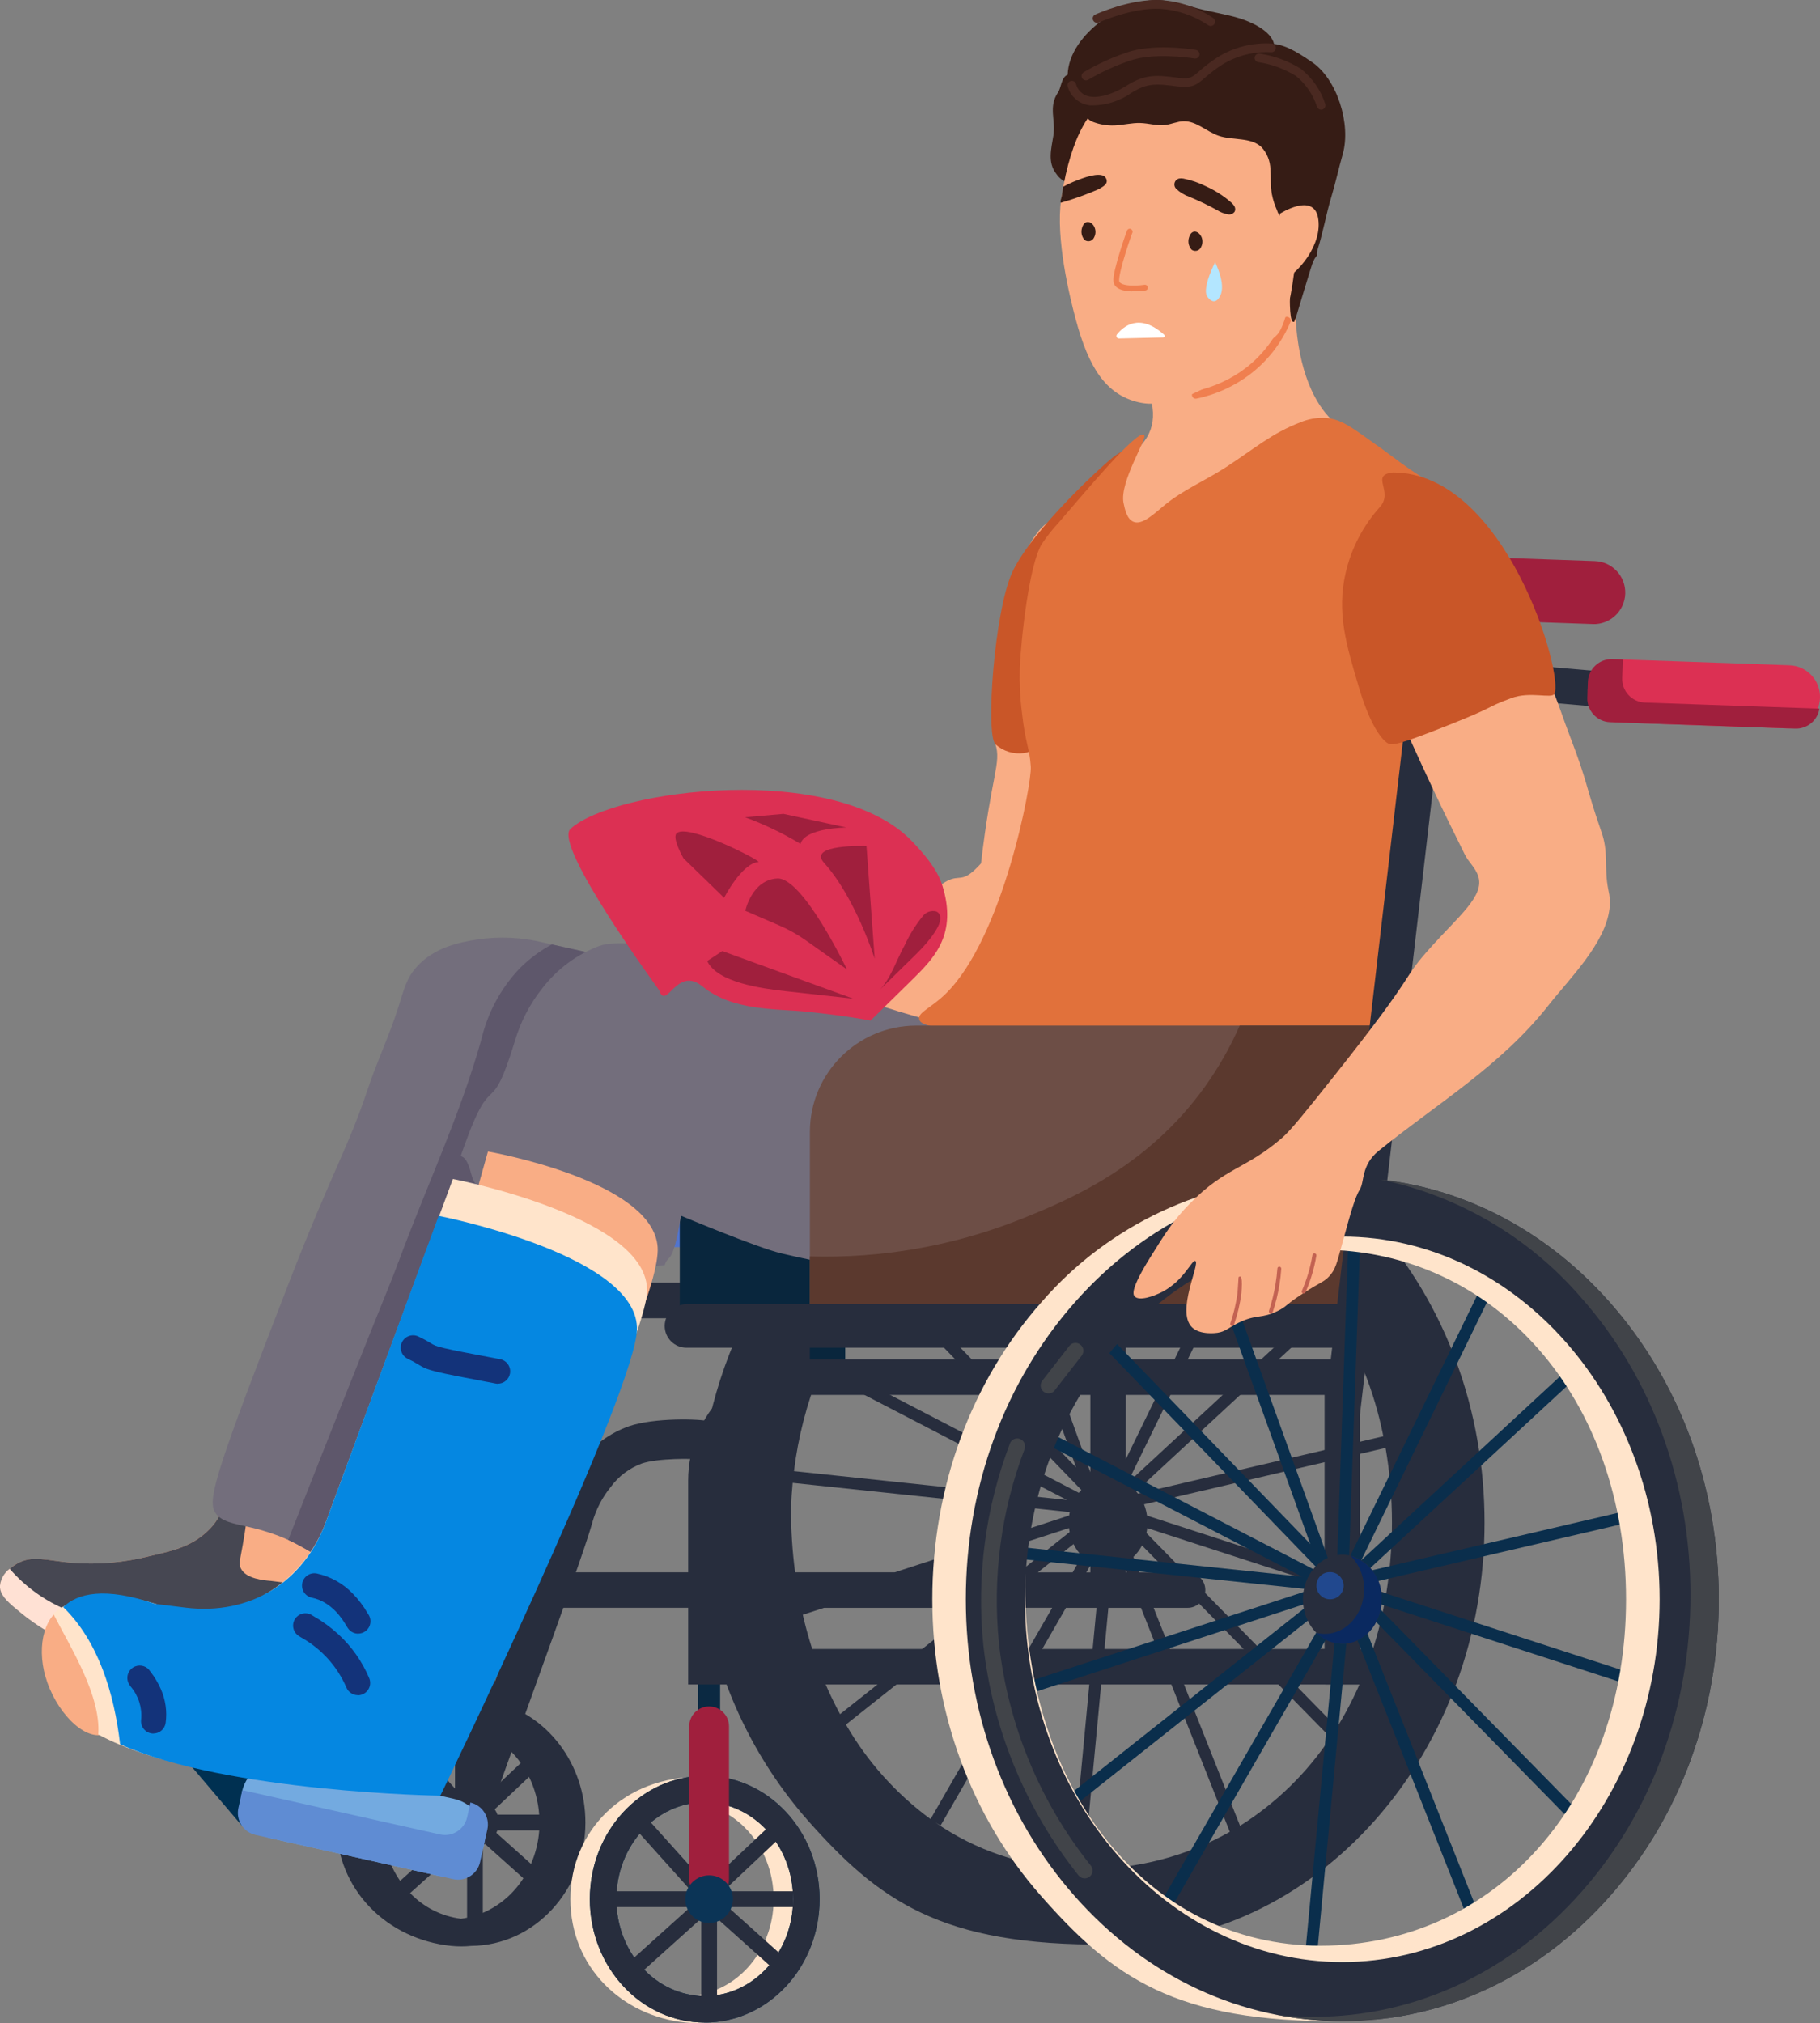 <?xml version="1.0" encoding="UTF-8"?><svg xmlns="http://www.w3.org/2000/svg" xmlns:xlink="http://www.w3.org/1999/xlink" viewBox="0 0 316.52 351.73"><rect x="0" y="0" width="316.52" height="351.73" fill="#808080" stroke="none"/><defs><style>.cls-1{fill:#464752;}.cls-1,.cls-2,.cls-3,.cls-4,.cls-5,.cls-6,.cls-7,.cls-8,.cls-9,.cls-10,.cls-11,.cls-12,.cls-13,.cls-14,.cls-15,.cls-16,.cls-17,.cls-18,.cls-19,.cls-20,.cls-21,.cls-22,.cls-23,.cls-24,.cls-25,.cls-26,.cls-27,.cls-28,.cls-29,.cls-30,.cls-31,.cls-32,.cls-33,.cls-34{stroke-width:0px;}.cls-2{fill:#5e576b;}.cls-3{fill:#4a2921;}.cls-4{fill:#f07f4f;}.cls-5{fill:#b3e6ff;}.cls-6{fill:#73aae0;}.cls-7{fill:#a01f3d;}.cls-8,.cls-35{fill:none;}.cls-9{fill:#09263d;}.cls-36{clip-path:url(#clippath-1);}.cls-10{fill:#0a2e4c;}.cls-11{fill:#5b392e;}.cls-12{fill:#fff;}.cls-13{fill:#21488e;}.cls-14{fill:#272d3d;}.cls-15{fill:#dc3053;}.cls-16{fill:#e1713b;}.cls-17{fill:#13337a;}.cls-18{fill:#414449;}.cls-19{fill:#f9ad85;}.cls-20{fill:#003051;}.cls-21{fill:#0b2942;}.cls-22{fill:#ffe4cb;}.cls-37{clip-path:url(#clippath);}.cls-23{fill:#361c15;}.cls-35{stroke:#f07f4f;stroke-linecap:round;stroke-miterlimit:10;}.cls-24{fill:#0587e1;}.cls-25{fill:#5f8cd3;}.cls-26{fill:#c36252;}.cls-27{fill:#f5d0ae;}.cls-28{fill:#0a2960;}.cls-29{fill:#c95628;}.cls-30{fill:#5174ce;}.cls-31{fill:#736e7c;}.cls-32{fill:#ffe1d4;}.cls-33{fill:#0b3456;}.cls-34{fill:#6d4e46;}</style><clipPath id="clippath"><path class="cls-8" d="m806.1,88.22c-51.09,19.47-104.14,18.15-150.38-22.51-28.97-25.49-54.56-49.96-89.77-48.6-115.24,4.44-220.72,96.04-228.38,197.04-7.11,93.67,23.24,169.66,52.83,176.13,80.24,17.56,285.54,15.3,374.92,14.11,43.36-.58,86.61,1.79,129.85,4.15,40.25,2.2,80.5,4.4,120.83,4.23,48.68-.21,101.37-4.78,141.65-35,33-24.76,54.3-62.88,65.01-102.18,11.94-43.83,3.73-77.5-22.13-114.81-42.33-61.07-110.44-146.25-191.43-148.81-1.57-.05-3.14-.07-4.71-.07-71.9,0-133.64,51.69-198.28,76.32"/></clipPath><clipPath id="clippath-1"><rect class="cls-8" width="316.52" height="351.73"/></clipPath></defs><g id="Layer_1"><g class="cls-37"><g id="Group_4077"><path id="Path_11146" class="cls-27" d="m1230,269.92v115.38c-17.86-1.73-35.8-2.51-53.75-2.34-45.96.3-91.51,5.08-137.44,5.8-68.49,1.04-136.47-6.97-204.97-7.81-85.42-1.05-171.11,9.06-255.92,3.14-28.01-1.94-55.65-5.65-83.81-6.77-29.16-1.18-121.7-18.28-151.5-15.11-34.14,3.63-4.67,9.75-13.37-39.01l-26.9-27.32c0-20.59,55.22-25.95,69.2-25.95h858.44Z"/></g></g></g><g id="Layer_4"><g class="cls-36"><g id="Group_4064"><path id="Path_10611" class="cls-7" d="m276.98,108.5l-29.44-1.03c-3.03-.11-5.39-2.64-5.29-5.67.11-3.03,2.64-5.39,5.67-5.29l29.44,1.04c3.03.11,5.39,2.64,5.29,5.67-.11,3.03-2.64,5.39-5.67,5.29"/><path id="Path_10612" class="cls-30" d="m114.66,216.82h94.81l5.66-48.44h-82.02c-10.17.03-18.41,8.27-18.45,18.44v30Z"/><path id="Path_10613" class="cls-20" d="m30.04,290.69l19.26,12.77-7.24,13.95-14.58-17.14,2.56-9.57Z"/><path id="Path_10614" class="cls-14" d="m78.47,295.7c.23-.04.45-.08.68-.11v-16.08h-.18v-35.47c.01-11.61,9.42-21.02,21.04-21.04h33.01c2.17-3.51,4.64-6.84,7.37-9.93,11.71-13.52,28.62-21.42,46.51-21.71,1.49-.03,2.92-.02,4.31.02.51-.01,1.01-.02,1.52-.02,2.21,0,4.41.12,6.6.37.49.05.97.12,1.46.18.21.03.41.06.62.09.3.04.6.09.89.13.23.04.45.08.68.12.28.05.55.1.83.15.23.04.46.09.69.14.27.05.54.11.81.17.23.05.46.1.69.15.27.06.54.13.81.19.23.05.45.11.67.17.28.07.56.15.84.22.21.06.42.11.63.17.34.1.68.2,1.02.3l.51.15c.45.14.89.29,1.34.44.19.06.38.13.57.2.29.11.58.2.87.31.21.08.42.16.62.24.27.11.54.2.81.31.21.09.43.17.63.26.27.11.53.22.79.33.21.09.42.18.63.27.27.12.53.24.79.36.2.09.4.18.6.28.28.13.56.27.84.41.18.09.36.18.54.26.36.18.73.37,1.09.56.1.05.19.1.29.15.44.24.88.48,1.32.73.16.09.32.19.48.28.29.17.57.33.86.5.18.11.36.22.54.33.26.16.52.32.78.49.19.12.37.24.56.36.26.16.51.33.76.5.18.12.37.24.55.37.26.18.51.36.77.54.17.12.35.24.52.37.27.2.55.4.82.6.15.11.3.21.45.33.38.29.76.58,1.13.88l.11.09c.41.33.82.66,1.22,1,.14.11.27.23.41.35.27.23.54.46.81.7.16.14.31.28.47.42.25.22.49.44.73.66.16.15.32.3.48.45.24.22.47.45.71.67.16.15.32.3.47.46.24.24.47.47.71.71.15.15.3.3.44.45.26.26.51.53.76.8.12.13.25.26.37.39.37.4.74.81,1.1,1.22,12.23,13.82,18.96,32.16,18.96,51.64s-6.73,37.81-18.96,51.63c-12.38,14-28.9,21.71-46.51,21.71-29.17.28-39.95-7.71-52.34-21.71-9.13-10.44-15.23-23.17-17.63-36.83h-36.68v16.36c9,2.08,15.75,10.68,15.75,20.97,0,11.8-8.88,21.37-19.85,21.45-1.16.12-2.34.12-3.5,0-10.98-1.12-19.98-9.6-19.98-21.45,0-11.01,8.04-20.07,19.98-21.13m163.62-30.99c0-4.36-.37-8.72-1.11-13.01l-42.01,9.82c.07.18.14.36.2.55h0c.06.2.11.39.16.58,0,.03.01.05.02.08.04.19.08.38.11.57l.02.11s0,.04.01.06l41.61,13.51c.66-4.05.99-8.16.99-12.26h0Zm-52.45,7.41l-.71,1.23h.71v-1.23Zm7.95-12.87l.04.05.04.05c.08.1.16.2.24.3l42.68-9.97c-1.55-7.83-4.56-15.3-8.86-22.03l-34.14,31.6Zm1.03,9.41c-.39.74-.89,1.41-1.5,1.99l1.07,2.7h5.03l-4.6-4.69Zm-2.81,4.25v.44h.18l-.18-.44Zm-9.78-6.57c-.04-.23-.08-.46-.11-.7l-23.65,7.7h14.93l8.82-7Zm3.61-10.41v-26.76h-9.64l9.64,26.76Zm6.42,1.93l34.51-31.94c-3.46-4.97-7.74-9.31-12.66-12.84l-21.85,44.77Zm3.47,7.77c-.03.29-.08.58-.14.87l6.71,6.85h.45c1.69-.01,3.07,1.35,3.08,3.04,0,.17-.01.35-.04.52l22.94,23.39c4-6.54,6.78-13.75,8.2-21.29l-41.21-13.37Zm9.02,13.14c-.56.48-1.27.74-2,.74h-5.91l15.03,37.89c6.27-3.94,11.63-9.17,15.73-15.34l-22.85-23.29Zm-10.12.74h-5.66l-4.28,45.4c.15,0,.3,0,.46,0,8.73.05,17.33-2.17,24.94-6.46l-15.45-38.95Zm-7.73,0h-5.31l-21.8,37.84-.3-.17-.59-.34c7,4.84,15.22,7.61,23.73,8.02l4.28-45.35Zm-2.51-9c-.61-.61-1.11-1.31-1.48-2.09l-6.2,4.92h6.05l1.62-2.83Zm-18.77,9h-26.1l-3.69,1.2c1.37,6.03,3.55,11.84,6.48,17.28l23.31-18.48Zm16.13-18.76l-43-22.31c-2.23,5.55-3.73,11.37-4.46,17.3l47.46,5.01Zm2.08-1.24c.14-.17.29-.34.44-.5l-28.82-29.84h-12.1c-1.42,2.37-2.69,4.84-3.8,7.37l44.29,22.97Zm-34.34-36.51l-1.06-1.1c-.29.36-.58.73-.87,1.1h1.93Zm33.86,32.09l-9.34-25.92h-15.7l25.04,25.92Zm-9.38-32.09h15.3l.66-18.86c-1.57-.15-3.17-.22-4.79-.22-5.8-.03-11.56.9-17.05,2.75l5.88,16.34Zm17.35,0h.68v30.67l20.37-41.76c-6.15-4.01-13.12-6.59-20.4-7.55l-.66,18.63Zm-33.28,93.24l21.16-36.74h-10.27l-25.6,20.3c3.71,6.44,8.72,12.04,14.71,16.43h0Zm-6.22-42.91l30.33-9.88c.03-.2.06-.4.11-.59l-48.2-5.08c-.14,1.5-.24,3.02-.29,4.55,0,3.68.24,7.35.72,11h17.34Zm-2.07-53.02l2.59,2.68h19.44l-5.63-15.62c-.29.12-.58.23-.87.35-5.89,3.24-11.14,7.51-15.52,12.6h0Zm-23.97,8.85h-29.58c-8.21,0-14.86,6.66-14.87,14.87v29.3h36.74c-.3-2.87-.45-5.75-.45-8.64-.05-12.31,2.75-24.47,8.16-35.53h0Zm-50.88,86.3c.07-.21.16-.42.27-.61l-8.44-9.41c-2.35,2.84-3.75,6.34-4.01,10.02h12.18Zm.44-4.52v-10.69c-2.47.49-4.77,1.61-6.68,3.24l6.68,7.44Zm6.92-.19l4.52-4.26c-1.21-1.71-2.75-3.17-4.52-4.29v8.55Zm-.01,3.78c.19.29.35.6.46.93h7.27c-.16-2.28-.76-4.5-1.76-6.56l-5.97,5.63Zm7.73,3.67h-7.27c-.05.15-.11.29-.18.43l6.03,5.4c.8-1.85,1.28-3.82,1.43-5.83h0Zm-9.4,2.36c-.13.06-.26.12-.4.17v11.81c2.9-1.25,5.36-3.35,7.05-6.02l-6.65-5.95Zm-3.14,12.82v-12.66c-.14-.05-.27-.1-.4-.16l-9.5,8.54c2.34,2.45,5.45,4.03,8.82,4.46.37-.04.73-.1,1.08-.18h0Zm-11.64-6.4l9.3-8.35c-.07-.14-.13-.28-.18-.43h-12.19c.22,3.15,1.28,6.18,3.07,8.78h0Z"/><path id="Path_10615" class="cls-19" d="m186.67,91.4c4.03,3.58,5.84,8.3,8.26,14.6,3.08,8.01,1.28,8.65,4.61,16.52,1.62,3.88,2.78,7.95,3.46,12.1.26,1.07.33,2.18.19,3.27-.43,3.09-2.49,4.8-4.61,7.3-2.26,2.66-1.48,2.56-4.99,7.68-3.96,5.77-7.26,10.58-12.68,14.79-2.22,1.72-1.51.8-8.65,5.57-2.87,1.92-5.84,3.98-9.23,6.73-3.05,2.47-4.57,3.71-5.38,4.99-.86,1.38-1.61,4.08-3.07,9.41-.96,3.5-1.17,4.56-2.31,5.76-.94,1-1.43.95-4.42,2.88-3.3,2.13-2.81,2.27-4.42,3.07-2.98,1.49-3.67.52-6.92,2.11-1.86.91-2.2,1.51-3.65,1.73-.2.03-3.01.42-4.42-.96-2.82-2.76,1.49-11.13.58-11.53-.59-.26-1.93,3.39-5.76,5.38-1.47.76-4.03,1.66-4.8.77-.32-.37-.63-1.38,2.69-6.73,2.62-4.22,4.02-6.47,6.92-9.41,6.25-6.36,9.56-5.88,15.95-11.34,1.58-1.35,4.15-4.57,9.23-10.95,15.29-19.24,11.53-8.56,17.36-15.03,1.79-15.43,3.57-17.41,2.5-20.76-.54-1.67,2.7-1.15,1.27-2.07-4.58-2.93,2.82-44.34,12.29-35.92"/><path id="Path_10616" class="cls-29" d="m198.58,77.37c-1.05-.43-2.32.36-4.46,1.72-1.57.99-14.75,13.06-18.11,20.48-3.08,6.81-4.63,27.95-2.91,29.82,1.35,1.22,3.17,1.78,4.97,1.54,9.93-1.22,26.56-51.06,20.51-53.56"/><path id="Path_10617" class="cls-19" d="m225.1,48.58c1.39,1.47-.1,3.2.33,8.26.77,9,3.86,14.32,6.8,16.7,5.93,4.8-10.96,21.73-26.33,20.7-6.42-.43-16.16,3.76-14.57,2.04,1.25-1.35-2.24-7.68-2.12-9.54.41-5.98,13.24-6.83,11.07-16.79"/><path id="Path_10618" class="cls-26" d="m222.27,48.86c-.05.04-.1.09-.15.14l.15-.14Z"/><rect id="Rectangle_1610" class="cls-9" x="118.22" y="205.07" width="49.76" height="23.26"/><path id="Path_10619" class="cls-19" d="m40.93,259.22c-2.49,1.83-1.7,4.24-5.19,7.3-2.76,2.42-5.74,3.11-9.8,4.04-4.39,1.12-8.93,1.51-13.45,1.15-4.46-.39-6.86-1.4-9.61.19-.42.24-2.86,1.72-2.88,3.84-.02,1.42,1.06,2.54,2.88,4.03,2.61,2.25,5.52,4.13,8.65,5.57,12.69,4.98,26.71,5.57,26.71,5.57,9,.38,13.49.57,16.72-1.54,6.79-4.43,11.33-16.05,5.96-24.21-4.68-7.11-15.4-9.33-19.98-5.96"/><path id="Path_10620" class="cls-1" d="m2.89,271.9c2.74-1.6,5.15-.58,9.61-.19,4.52.36,9.06-.03,13.45-1.15,4.06-.93,7.04-1.61,9.8-4.04,2.41-2.12,2.78-3.93,3.6-5.45,2.17.43,3.05,1.19,3.36,1.97.32.82.04,2.43-.51,5.65-.43,2.49-.72,3.12-.34,3.94.87,1.9,4.14,2.13,5.31,2.23,5.25.59,10.42,1.76,15.42,3.49-1.17,4.46-3.87,8.36-7.62,11.03-3.22,2.11-7.72,1.92-16.72,1.54,0,0-14.01-.59-26.71-5.57-3.13-1.44-6.04-3.32-8.65-5.57-1.82-1.49-2.9-2.61-2.88-4.04.03-2.12,2.47-3.6,2.89-3.84"/><path id="Path_10621" class="cls-32" d="m1.69,272.76c.68.78,1.4,1.52,2.16,2.21,4.31,3.94,9.15,5.79,14.41,7.11,12.15,3.04,31,4.33,39.63,4.79-.87.95-1.86,1.8-2.94,2.51-3.22,2.11-7.72,1.92-16.72,1.54,0,0-14.01-.59-26.71-5.57-3.13-1.44-6.04-3.32-8.65-5.57-1.82-1.49-2.9-2.61-2.88-4.04.11-1.19.73-2.27,1.68-2.98"/><path id="Path_10622" class="cls-22" d="m121.95,308.94c11.03.17,17.21,9.4,17.21,21.24s-8.18,22.65-19.98,21.45c-10.98-1.12-19.98-9.6-19.98-21.45s9.3-21.45,22.75-21.24m-2.77,38.08c8.48,0,15.37-7.55,15.37-16.84s-6.89-16.84-15.37-16.84-15.37,7.55-15.37,16.84,6.9,16.85,15.37,16.85h0Z"/><rect id="Rectangle_1611" class="cls-21" x="121.4" y="274.98" width="3.84" height="28.05"/><path id="Path_10623" class="cls-31" d="m121.43,172.76c.23-2.92-12.6-5.74-26.71-8.84-3.83-.96-7.81-1.16-11.72-.58-2.85.46-7.42,1.25-10.57,4.8-1.72,1.93-2.11,3.66-3.26,7.3-1.5,4.69-3.63,9.16-5.19,13.84-3.48,10.46-6.04,13.91-13.84,34.01-12.01,31-14,37.02-12.87,39.39.91,1.91,3.5,2.22,6.34,2.88,9.73,2.27,11.14,6.06,15.37,5.96,7.31-.19,12.66-11.79,15.18-17.49,18.89-42.71,18.7-70.15,35.74-77.43,5.61-2.39,11.39-1.9,11.54-3.85"/><rect id="Rectangle_1612" class="cls-9" x="140.84" y="211.38" width="6.15" height="28.05"/><path id="Path_10624" class="cls-2" d="m69.32,219.35c4.75-12.89,10.69-25.38,14.39-38.61,1.08-4.63,3.36-8.88,6.63-12.34,1.66-1.67,3.56-3.09,5.63-4.2,13.61,2.99,25.68,5.73,25.46,8.56-.15,1.95-5.93,1.45-11.53,3.84-17.04,7.28-16.85,34.71-35.74,77.43-2.52,5.69-7.87,17.3-15.18,17.49-3.03.08-4.61-1.86-8.86-3.79,2.28-5.81,5.32-13.52,8.91-22.56,9.44-23.78,8.59-21.24,10.28-25.82"/><path id="Path_10625" class="cls-31" d="m114.04,220.08c-2.52,1.55-5.69.48-11.91-1.73-4.9-1.63-9.5-4.03-13.64-7.11-3.91-3.03-5.87-4.55-6.53-7.11-1.34-5.19-2.52-1.26-1.21-4.91,5.05-14.1,4.4-3.88,8.79-18.2.98-3.36,2.61-6.5,4.8-9.23,2.53-3.29,5.92-5.82,9.8-7.3,1.25-.43,4.04-1.24,16.91,1.15,5.57.97,11.09,2.25,16.52,3.84,7.22,2.12,10.12,3.5,15.56,5.38,7.99,2.57,16.14,4.63,24.4,6.15,30.86,5.93,44.2-2.76,49.95,5,5.84,7.86-.69,26.49-12.68,34.2-5.44,3.5-7.13,1.62-37.27,1.73-16.56.06-26.6-.43-41.69-4.04-4.21-1-17.4-6.53-17.4-6.53-1.49,8.99-2.18,6.48-2.84,8.61l-1.56.09Z"/><path id="Path_10626" class="cls-14" d="m119.69,292.86h116.83v-56.51h-95.8c-11.61.01-21.02,9.42-21.04,21.04v35.47Zm110.67-6.17h-104.5v-29.3c0-8.21,6.66-14.86,14.87-14.87h89.63v44.17Z"/><path id="Path_10627" class="cls-33" d="m122.56,308.74c11.04,0,19.98,9.6,19.98,21.45s-8.95,21.45-19.98,21.45-19.98-9.6-19.98-21.45,8.95-21.45,19.98-21.45m0,38.29c8.48,0,15.37-7.55,15.37-16.84s-6.89-16.84-15.37-16.84-15.37,7.55-15.37,16.84,6.89,16.84,15.37,16.84"/><path id="Path_10628" class="cls-14" d="m122.56,308.74c11.04,0,19.98,9.6,19.98,21.45s-8.95,21.45-19.98,21.45-19.98-9.6-19.98-21.45,8.95-21.45,19.98-21.45m0,38.29c8.48,0,15.37-7.55,15.37-16.84s-6.89-16.84-15.37-16.84-15.37,7.55-15.37,16.84,6.89,16.84,15.37,16.84"/><path id="Path_10629" class="cls-14" d="m119.38,234.31h112.48c2.09,0,3.78-1.69,3.78-3.78s-1.69-3.78-3.78-3.78h-112.48c-2.09,0-3.78,1.69-3.78,3.78s1.69,3.78,3.78,3.78"/><path id="Path_10630" class="cls-14" d="m83.74,319.16c3.03-8.5,5.97-16.66,8.57-23.86,5.49-15.23,9.46-26.23,10.71-30.59v-.04c.64-2.25,1.72-4.35,3.2-6.16,1.36-1.85,3.23-3.26,5.38-4.06,2.75-.94,9.12-.91,10.37-.65h-.04s1.72-6.65,1.72-6.65c-2.02-.52-9.93-.67-14.26.81-3.36,1.2-6.3,3.35-8.46,6.19-2.07,2.54-3.59,5.47-4.48,8.62v.04c-1.21,4.14-5.35,15.63-10.59,30.16-2.6,7.2-5.54,15.36-8.57,23.88l6.45,2.3Z"/><path id="Path_10631" class="cls-6" d="m75.98,326.07l-28.72-6.43c-3.68-.82-5.99-4.47-5.17-8.15.82-3.68,4.47-5.99,8.15-5.17h0l28.72,6.43c3.68.82,5.99,4.47,5.17,8.15-.82,3.68-4.47,5.99-8.15,5.17"/><path id="Path_10632" class="cls-25" d="m42.15,311.24h.01l34.4,7.7c2.1.46,4.19-.86,4.67-2.96l.58-2.59c2.1.48,3.41,2.56,2.95,4.67l-1.27,5.68c-.47,2.11-2.56,3.43-4.67,2.97l-34.4-7.7c-2.1-.48-3.42-2.56-2.96-4.67l.69-3.1Z"/><path id="Path_10633" class="cls-14" d="m230.5,292.86h16.76c1.7,0,3.08-1.38,3.08-3.08s-1.38-3.08-3.08-3.08h-19.97l3.21,6.16Z"/><path id="Path_10634" class="cls-16" d="m198.97,75.59c.7.53-4.34,8.19-3.57,11.87.22,1.07.58,2.8,1.73,3.26,1.5.61,3.47-1.3,5.38-2.88,3.19-2.64,7.09-4.28,10.57-6.53,5.2-3.38,8.11-5.99,13.06-7.88,1.39-.59,2.91-.85,4.42-.77,2.33.18,3.93,1.25,6.53,3.07,5.22,3.67,5.68,4.2,8.26,5.96,4.23,2.89,5.17,2.93,8.07,5.38,2.55,2.15,3.83,3.23,4.42,4.61,1.62,3.8-1.72,7.33-5.96,15.56-3.25,6.51-5.83,13.33-7.68,20.37-.93,4.32-1.63,8.68-2.11,13.07-1.38,10.11-2.4,19.37-4.04,32.09-1.05,8.12-1.67,12.38-4.03,17.87-1.89,4.36-3.36,7.79-6.53,10.38-8.1,6.62-21.09,2.75-27.09.96-12.38-3.69-23.29-12.16-27.28-16.91-1.13-1.49-2.49-2.78-4.03-3.84-4.61-3.09-8.88-2.42-9.23-4.04-.25-1.19,2.08-1.94,4.61-4.42,9.98-9.76,14.99-36.57,14.8-39.46-.22-3.35-.96-4.09-1.54-9.41-.33-2.55-.45-5.12-.38-7.68.21-5.26,1.67-18.19,3.83-21.64.86-1.29,1.82-2.51,2.88-3.65,3.97-4.56,13.65-16.28,14.91-15.34"/><path id="Path_10635" class="cls-16" d="m218.03,193.33c6.59-13.69,13.39-65.17,13.54-67.34.95-13.42,2.43-14.89,6.27-22.1,1.06-2,3.66-6.89,6.68-6.68,1.27.08,3.73,1.14,7.2,12.34.1.32.2.66.3.99-2.53,5.5-4.58,11.22-6.11,17.08-.93,4.32-1.63,8.68-2.11,13.06-1.38,10.11-2.4,19.37-4.04,32.09-1.05,8.12-1.67,12.38-4.03,17.87-1.89,4.36-3.36,7.79-6.53,10.38-5.08,4.15-12.08,4.18-18.07,3.18,4.41-2.67,5.54-8.03,6.91-10.86"/><path id="Path_10636" class="cls-34" d="m140.84,226.75h94.8l5.66-48.44h-82.01c-10.17.03-18.41,8.27-18.44,18.44v30Z"/><path id="Path_10637" class="cls-11" d="m177.05,212.15c8.63-3.42,22.4-9.08,32.56-23.3,2.35-3.3,4.36-6.83,5.99-10.54h25.71l-5.66,48.44h-94.81v-8.31c12.37.36,24.69-1.78,36.21-6.29"/><path id="Path_10638" class="cls-14" d="m236.51,245.94l14.64-125.37,37.68,3.26.54-6.15-43.64-3.77-15.33,131.32,6.12.71Z"/><rect id="Rectangle_1613" class="cls-10" x="198.76" y="311.71" width="63.68" height="1.37" transform="translate(-102.07 512.63) rotate(-84.61)"/><rect id="Rectangle_1614" class="cls-10" x="188.33" y="303.42" width="60.19" height="1.37" transform="translate(-154.1 341.69) rotate(-60.07)"/><rect id="Rectangle_1615" class="cls-10" x="256.78" y="272.39" width="1.37" height="53.24" transform="translate(-135.72 265.83) rotate(-44.45)"/><rect id="Rectangle_1616" class="cls-10" x="245.17" y="273.32" width="1.37" height="67.32" transform="translate(-95.84 112.23) rotate(-21.63)"/><rect id="Rectangle_1617" class="cls-10" x="179.4" y="293.83" width="60.6" height="1.37" transform="translate(-137.6 194.01) rotate(-38.41)"/><rect id="Rectangle_1618" class="cls-10" x="174.12" y="284.41" width="60.82" height="1.37" transform="translate(-78.3 77.45) rotate(-18.06)"/><rect id="Rectangle_1619" class="cls-10" x="202.91" y="244.61" width="1.37" height="56.26" transform="translate(-88.96 446.66) rotate(-83.99)"/><rect id="Rectangle_1620" class="cls-10" x="205" y="233.09" width="1.37" height="58.34" transform="translate(-121.82 324.09) rotate(-62.59)"/><rect id="Rectangle_1621" class="cls-10" x="211.57" y="223.26" width="1.37" height="60.99" transform="translate(-116.71 218.72) rotate(-44.01)"/><rect id="Rectangle_1622" class="cls-10" x="219.95" y="213.08" width="1.37" height="64.52" transform="translate(-70.09 89.3) rotate(-19.81)"/><rect id="Rectangle_1623" class="cls-10" x="202.39" y="242.85" width="64.35" height="1.37" transform="translate(-16.98 469.49) rotate(-88.01)"/><rect id="Rectangle_1624" class="cls-10" x="215.63" y="246.49" width="63.45" height="1.37" transform="translate(-83.27 361.04) rotate(-63.98)"/><rect id="Rectangle_1625" class="cls-10" x="225.35" y="254.33" width="60.9" height="1.37" transform="translate(-105.15 241.52) rotate(-42.77)"/><rect id="Rectangle_1626" class="cls-10" x="230.8" y="268.27" width="59.08" height="1.37" transform="translate(-54.45 66.42) rotate(-13.17)"/><rect id="Rectangle_1627" class="cls-10" x="261.75" y="254.62" width="1.37" height="60.97" transform="translate(-89.77 446.67) rotate(-72.01)"/><rect id="Rectangle_1628" class="cls-10" x="198.76" y="311.37" width="63.68" height="2.06" transform="translate(-102.08 512.62) rotate(-84.61)"/><rect id="Rectangle_1629" class="cls-10" x="188.34" y="303.09" width="60.17" height="2.06" transform="translate(-154.12 341.58) rotate(-60.06)"/><rect id="Rectangle_1630" class="cls-10" x="256.44" y="272.39" width="2.06" height="53.23" transform="translate(-135.71 265.74) rotate(-44.43)"/><rect id="Rectangle_1631" class="cls-10" x="244.81" y="273.29" width="2.06" height="67.39" transform="translate(-95.89 112.31) rotate(-21.64)"/><rect id="Rectangle_1632" class="cls-10" x="179.4" y="293.49" width="60.6" height="2.06" transform="translate(-137.6 194.02) rotate(-38.41)"/><rect id="Rectangle_1633" class="cls-10" x="174.13" y="284.07" width="60.81" height="2.06" transform="translate(-78.23 77.34) rotate(-18.04)"/><rect id="Rectangle_1634" class="cls-10" x="202.57" y="244.61" width="2.06" height="56.26" transform="translate(-88.98 446.63) rotate(-83.98)"/><rect id="Rectangle_1635" class="cls-10" x="204.66" y="233.07" width="2.06" height="58.35" transform="translate(-121.77 324.26) rotate(-62.62)"/><rect id="Rectangle_1636" class="cls-10" x="211.22" y="223.27" width="2.06" height="60.99" transform="translate(-116.73 218.82) rotate(-44.03)"/><rect id="Rectangle_1637" class="cls-10" x="219.62" y="213.06" width="2.06" height="64.54" transform="translate(-70.09 89.31) rotate(-19.81)"/><rect id="Rectangle_1638" class="cls-10" x="202.39" y="242.51" width="64.35" height="2.06" transform="translate(-17.03 469.44) rotate(-88)"/><rect id="Rectangle_1639" class="cls-10" x="215.61" y="246.14" width="63.45" height="2.06" transform="translate(-83.2 361.23) rotate(-64.02)"/><rect id="Rectangle_1640" class="cls-10" x="225.34" y="253.98" width="60.91" height="2.06" transform="translate(-105.14 241.54) rotate(-42.77)"/><rect id="Rectangle_1641" class="cls-10" x="230.8" y="267.94" width="59.06" height="2.06" transform="translate(-54.34 66.25) rotate(-13.14)"/><rect id="Rectangle_1642" class="cls-10" x="261.41" y="254.62" width="2.06" height="60.97" transform="translate(-89.76 446.69) rotate(-72.02)"/><path id="Path_10639" class="cls-22" d="m233.44,351.4c17.61,0,28.3-7.71,40.68-21.71,12.23-13.82,18.96-32.16,18.96-51.64s-6.73-37.81-18.96-51.63c-12.38-14-23.07-22.15-46.51-21.71-17.89.29-34.8,8.19-46.51,21.71-12.23,13.82-18.96,32.16-18.96,51.63s6.73,37.81,18.96,51.64c12.38,14,23.17,21.99,52.33,21.71m-3.79-134.13c30.43,0,53.15,26.01,53.15,60.79s-22.72,60.22-53.15,60.22-51.36-27.81-51.36-62.58,20.93-58.42,51.36-58.42h0Z"/><path id="Path_10640" class="cls-14" d="m233.44,351.4c17.61,0,34.12-7.71,46.51-21.71,12.23-13.82,18.96-32.16,18.96-51.64s-6.73-37.81-18.96-51.63c-12.38-14-28.9-21.71-46.51-21.71s-34.12,7.71-46.51,21.71c-12.23,13.82-18.96,32.16-18.96,51.63s6.73,37.81,18.96,51.64c12.38,14,28.9,21.71,46.51,21.71m0-136.41c30.43,0,55.19,28.29,55.19,63.06s-24.76,63.07-55.19,63.07-55.19-28.29-55.19-63.07,24.76-63.06,55.19-63.06"/><path id="Path_10641" class="cls-18" d="m228.52,350.64c17.61,0,34.12-7.71,46.51-21.71,12.23-13.82,18.96-32.16,18.96-51.64s-6.73-37.81-18.96-51.63c-9.07-10.54-21.38-17.78-34.99-20.59,15.11,1.68,29.09,9.11,39.92,21.35,12.23,13.82,18.96,32.16,18.96,51.63s-6.73,37.81-18.96,51.64c-12.38,14-28.9,21.71-46.51,21.71-3.87,0-7.72-.38-11.52-1.12,2.19.24,4.39.36,6.59.36"/><path id="Path_10642" class="cls-14" d="m233.44,270.3c3.79,0,6.85,3.47,6.85,7.75s-3.07,7.75-6.85,7.75-6.85-3.47-6.85-7.75,3.07-7.75,6.85-7.75"/><path id="Path_10643" class="cls-28" d="m234.87,270.47c1.54,1.56,2.39,3.66,2.36,5.85,0,4.28-3.07,7.75-6.85,7.75-.48,0-.96-.06-1.43-.17,1.19,1.2,2.8,1.89,4.49,1.9,3.79,0,6.85-3.47,6.85-7.75.14-3.47-2.1-6.59-5.43-7.58"/><path id="Path_10644" class="cls-13" d="m231.19,273.33c1.3-.07,2.42.94,2.48,2.24.07,1.3-.94,2.42-2.24,2.48-1.3.07-2.42-.94-2.48-2.24,0-.04,0-.08,0-.12-.03-1.27.97-2.33,2.25-2.36"/><path id="Path_10645" class="cls-19" d="m265.53,113.2c4.03,3.58,5.13,8.65,7.55,14.94,3.08,8.01,2.64,8.43,5.32,16.18,1.47,3.94.49,6.32,1.32,10.44.26,1.07.33,2.17.19,3.26-.74,6.04-6.97,12.13-10.62,16.77-8.3,10.55-19.28,16.99-29.54,25.31-3.05,2.47-2.44,5.38-3.24,6.66-.86,1.38-1.61,4.08-3.07,9.41-.96,3.5-1.17,4.56-2.31,5.76-.94,1-1.43.94-4.42,2.88-3.3,2.13-2.81,2.27-4.42,3.07-2.98,1.49-3.67.52-6.92,2.11-1.86.91-2.2,1.51-3.65,1.73-.2.03-3.01.42-4.42-.96-2.82-2.76,1.49-11.13.58-11.53-.59-.26-1.93,3.39-5.76,5.38-1.47.76-4.03,1.66-4.8.77-.32-.37-.63-1.38,2.69-6.72,2.62-4.22,4.02-6.47,6.92-9.41,6.25-6.36,9.56-5.88,15.95-11.34,1.58-1.35,4.15-4.57,9.23-10.95,15.29-19.24,11.08-16.01,16.91-22.48,4.72-5.24,9.15-8.74,8.08-12.09-.54-1.67-1.68-2.41-2.41-3.94-2.17-4.49-4.25-8.18-12.82-27.39-4.16-9.33-4.67-10.15-4.03-11.53,2.83-6.11,18.24-4.77,27.71,3.65"/><path id="Path_10646" class="cls-29" d="m270.32,120.64c1.74-3.23-8.44-38.5-28.07-38.49-4.05.44.17,3.22-2.25,5.98-2.95,3.27-5.01,7.24-5.99,11.53-1.55,6.87.09,12.37,2.36,19.98,1.64,5.48,3.4,8.35,4.73,9.41.83.66,1.82.58,10.56-2.88,9.05-3.58,6.16-2.92,11.19-4.8,3.26-1.22,7,.15,7.47-.73"/><rect id="Rectangle_1643" class="cls-14" x="121.96" y="331.3" width="2.74" height="17.59"/><rect id="Rectangle_1644" class="cls-14" x="105.42" y="328.82" width="15.98" height="2.74"/><rect id="Rectangle_1645" class="cls-14" x="123.33" y="328.82" width="14.6" height="2.74"/><rect id="Rectangle_1646" class="cls-14" x="108.29" y="335.87" width="15.04" height="2.74" transform="translate(-195.75 163.82) rotate(-41.95)"/><rect id="Rectangle_1647" class="cls-14" x="129.62" y="329.65" width="2.74" height="15.41" transform="translate(-207.67 209.77) rotate(-48.14)"/><rect id="Rectangle_1648" class="cls-14" x="115.19" y="314.65" width="2.74" height="16.04" transform="translate(-185.74 160.44) rotate(-41.92)"/><rect id="Rectangle_1649" class="cls-14" x="122.39" y="321.78" width="14.82" height="2.74" transform="translate(-186.3 177.02) rotate(-43.31)"/><path id="Path_10647" class="cls-7" d="m123.32,330.18h0c1.91,0,3.45-1.55,3.46-3.46v-26.58c0-1.91-1.55-3.46-3.46-3.46s-3.46,1.55-3.46,3.46v26.58c0,1.91,1.55,3.45,3.46,3.46"/><path id="Path_10648" class="cls-33" d="m120.4,333.11c-1.62-1.62-1.62-4.24,0-5.85,1.62-1.62,4.24-1.62,5.85,0s1.62,4.24,0,5.85c0,0,0,0,0,0-1.62,1.62-4.24,1.62-5.85,0"/><path id="Path_10649" class="cls-15" d="m310.85,126.64l-29.44-1.04c-3.03-.11-5.39-2.64-5.29-5.67.11-3.03,2.64-5.39,5.67-5.29h0l29.44,1.03c3.03.11,5.39,2.64,5.29,5.67-.11,3.03-2.64,5.39-5.67,5.29"/><path id="Path_10650" class="cls-7" d="m276.15,118.57c.08-2.27,1.98-4.04,4.25-3.97l1.87.07c-.03.16-.04.33-.05.49l-.1,2.74c-.07,2.27,1.7,4.17,3.97,4.25l30.33,1.06c-.33,2.05-2.13,3.54-4.2,3.47l-32.2-1.12c-2.27-.08-4.04-1.99-3.97-4.25l.1-2.75Z"/><path id="Path_10651" class="cls-18" d="m183.43,241.73l4.71-6.06c.45-.61.33-1.47-.28-1.92-.59-.44-1.42-.34-1.88.24l-4.71,6.06c-.46.6-.36,1.46.24,1.92h0c.6.46,1.46.36,1.92-.24"/><path id="Path_10652" class="cls-19" d="m82.8,289s32.37-60.56,31.57-72.18-29.51-16.62-29.51-16.62l-22.57,80.43,20.51,8.37Z"/><path id="Path_10653" class="cls-18" d="m189.51,326.27h0c.58-.48.66-1.32.2-1.91-8.88-11.11-14.43-24.52-15.98-38.67-1.16-11.44.37-22.99,4.45-33.74.27-.71-.08-1.5-.78-1.77-.71-.27-1.5.08-1.77.78h0v.03c-4.24,11.14-5.82,23.12-4.62,34.98,1.61,14.66,7.36,28.57,16.56,40.09.47.59,1.33.69,1.93.22l.03-.02"/><path id="Path_10654" class="cls-26" d="m214.18,230.53c.18.05.37-.05.43-.23.62-1.77,1.05-3.6,1.29-5.46l.05-.78c.14-2.4-.27-2.25-.55-2.01l-.18,2.74c-.24,1.8-.66,3.58-1.25,5.3-.06.18.04.37.22.43h0Z"/><path id="Path_10655" class="cls-26" d="m220.91,228.32c.18.06.38-.03.44-.21t0,0h0c.51-1.55.9-3.14,1.16-4.75.15-.91.26-1.85.32-2.77.01-.19-.13-.35-.32-.37h0c-.19-.01-.35.13-.36.32,0,0,0,0,0,0h0c-.07.91-.17,1.82-.32,2.71-.26,1.58-.64,3.13-1.14,4.65-.06.18.04.37.21.43h0Z"/><path id="Path_10656" class="cls-26" d="m226.58,224.87c.17.08.38,0,.46-.17,0,0,0,0,0,0h0c.89-2.05,1.53-4.2,1.89-6.4.03-.19-.1-.36-.29-.39h0c-.19-.03-.36.1-.39.28-.35,2.15-.97,4.24-1.84,6.24-.08.17,0,.37.17.45,0,0,0,0,0,0h0Z"/><path id="Path_10657" class="cls-4" d="m207.95,69.31s.07,0,.1,0c3.48-.71,6.75-2.22,9.56-4.4,3-2.34,5.35-5.43,6.82-8.94.13-.35-.05-.73-.4-.85-.34-.12-.72.05-.85.39-1.39,3.28-3.58,6.15-6.37,8.35-2.63,2.04-5.7,3.45-8.95,4.14-.36.05-.61.39-.56.75.05.33.33.57.66.57h0Z"/><path id="Path_10658" class="cls-19" d="m7.93,291.57c1.65,5.72,6.48,11.03,10.13,9.98,3.65-1.05,4.74-8.07,3.09-13.79s-5.95-9.5-9.6-8.45-5.28,6.54-3.63,12.26"/><path id="Path_10659" class="cls-22" d="m9.26,280.56c3.77-3.19,10.36-4.93,21.81-.27,11.11,1.34,21.69-5.11,25.58-15.61l22.11-59.7s35.54,6.81,33.7,20.34c-1.84,13.53-37.38,85.05-37.38,85.05,0,0-38.19,1.77-57.99-8.81.46-6.84-4.73-14.93-7.83-21"/><path id="Path_10660" class="cls-24" d="m11.01,279.4c2.47-2.39,7.21-3.57,15.94-.55l5.36.66c11.11,1.34,20.45-4.33,24.34-14.83l19.64-53.29s36.26,7.06,34.42,20.59-34.13,80.22-34.13,80.22c0,0-37.03-.56-55.69-8.94-1.05-9.01-3.82-17.92-9.89-23.85"/><path id="Path_10661" class="cls-15" d="m114.66,172.19s-18.51-25.25-15.46-28.07c7.53-6.96,46.08-11.78,59.42,2.15,1.87,1.95,4.33,4.72,5.24,7.6,2.7,8.56-1.38,12.67-5.18,16.42s-7.28,7.15-7.28,7.15c0,0-4.05-.82-11.11-1.55-5.26-.54-12.86-.08-18.12-4.39-4.51-3.69-6.29,4.32-7.52.69"/><path id="Path_10662" class="cls-7" d="m122.99,167.08l2.63-1.73,22.78,8.28-11.82-1.31c-4.09-.45-11.87-1.51-13.59-5.24"/><path id="Path_10663" class="cls-7" d="m162.85,158.47c-.89-.24-1.85.09-2.39.84-1.24,1.53-2.28,3.2-3.11,4.99-1.37,2.41-2.45,5.93-4.45,7.89l4.29-4.21c2.03-2,4.5-4.19,5.89-6.79.76-1.42.48-2.4-.23-2.72"/><path id="Path_10664" class="cls-7" d="m129.62,158.34s1.15-5.42,5.59-5.61,12.09,15.82,12.09,15.82l-7.19-5.08c-1.43-1.01-2.95-1.86-4.56-2.56l-5.94-2.56Z"/><path id="Path_10665" class="cls-7" d="m125.93,156.09s3.05-5.98,5.96-6.22c.78-.07-12.62-6.98-14.27-4.93-.71.88,1.25,4.29,1.25,4.29l7.06,6.86Z"/><path id="Path_10666" class="cls-7" d="m150.7,147.09s-10.36-.38-7.39,2.92c5.46,6.05,8.81,16.68,8.81,16.68l-1.43-19.61Z"/><path id="Path_10667" class="cls-7" d="m147.16,143.87s-7.17.04-7.94,2.85c-3.06-1.85-6.29-3.4-9.64-4.63l6.67-.59,10.91,2.36Z"/><path id="Path_10668" class="cls-23" d="m228.45,45.34c.14-.34.34-.65.59-.92-.05-.32-.02-.64.08-.95.97-3.01,1.5-6.21,2.4-9.18.74-2.46,1.3-5.05,2-7.5,1.47-5.17-.95-13.06-5.42-16.04-1.75-1.17-4.17-2.86-6.53-3.11-.52-2.3-4.02-3.83-5.86-4.41-2.42-.76-4.98-1.12-7.44-1.77-1.96-.6-3.97-1.07-6-1.39-6.29-.76-16.36,5.66-16.59,12.93-1.12.42-1.13,2.27-1.66,3.05-1.75,2.56-.38,4.74-.83,7.57-.36,2.25-1.04,4.64.52,6.61.62.94,1.6,1.57,2.71,1.74,1.96,1.32,4.06,2.43,6.26,3.32,4.34,1.99,8.64,4.18,13.26,5.47,1.87.52,6.45.84,7.97,2.43.94.98.87,2.59,1.31,3.92.24-1.12.93-2.49.75-3.38-1.15-5.67,7.52-8.16,8.68-2.46.17.86-1.09,15.52.41,14.66.43-.24-.51-.31.21-.38.3-.97,2.72-9.18,3.14-10.19"/><path id="Path_10669" class="cls-19" d="m221.91,58.4c-2.73,2.25-14.88,13.68-23.94,11.53-5.68-1.35-8.66-6.09-10.89-14.42-1.01-3.77-3.54-13.99-2.52-20.91.04-.26.08-.52.12-.76.02-.12.04-.25.07-.37.06-.45.15-.9.23-1.35.1-.49.19-.97.3-1.45.03-.18.06-.34.11-.5.95-4.14,2.38-7.92,4.44-10.48,3.71-4.59,17.96-6.81,25.61-3.49,7.66,3.33,9.77,8.49,10.32,16.25.5,7.79-1.12,23.67-3.84,25.93"/><path id="Path_10670" class="cls-23" d="m208.9,41.09c.3.6.29,1.3-.03,1.89-.24.55-.88.79-1.43.55-.09-.04-.17-.09-.25-.16-.49-.58-.64-1.38-.4-2.1.43-1.46,1.61-1.14,2.1-.18"/><path id="Path_10671" class="cls-23" d="m190.3,39.41c.3.6.29,1.3-.03,1.89-.24.55-.88.79-1.43.55-.09-.04-.17-.09-.25-.16-.49-.58-.64-1.38-.4-2.1.43-1.46,1.61-1.14,2.11-.18"/><path id="Path_10672" class="cls-23" d="m192.47,31.38c.11.71-.74,1.13-1.43,1.53-2.13.93-4.33,1.71-6.56,2.35-.15-.43.09-.49.22-1.48.05-.39.09-.52.18-1.3.59-.33,1.2-.62,1.82-.88.86-.33,3.53-1.5,4.93-1.13.45.09.79.46.84.91"/><path id="Path_10673" class="cls-23" d="m214.7,35.91l-.02-.04c-.17-.28-.38-.52-.63-.72-1.29-1.12-2.74-2.04-4.3-2.75-1.25-.63-2.57-1.08-3.94-1.35-.24-.05-.49-.05-.74-.01-.57.12-.93.68-.81,1.25.04.2.14.38.29.53.65.63,1.43,1.1,2.29,1.4,1.65.68,3.26,1.45,4.82,2.31.58.37,1.23.62,1.91.74.44.08.88-.1,1.15-.46.14-.28.13-.61-.01-.89"/><path id="Path_10674" class="cls-23" d="m227.89,34.98c-.02-.2-.05-.4-.08-.59-.48-2.76-1.11-5.5-1.88-8.2-.56-2.48-1.64-4.81-3.18-6.83-1.68-1.79-3.77-3.13-6.1-3.91-8.46-3.19-17.91-2.35-25.67,2.27-1.27.78-3.13,2.63-.89,3.48,1.19.45,2.46.66,3.74.61,1.5-.06,2.98-.47,4.48-.42,1.46.04,2.91.52,4.36.34,1.08-.14,2.1-.63,3.18-.65,2.22-.05,3.99,1.81,6.1,2.53,2.46.84,5.52.19,7.42,1.95.99,1.06,1.54,2.45,1.57,3.89.12,1.43,0,2.88.25,4.29.19.97.49,1.92.9,2.82.26.86.86,1.58,1.66,2,1.29.49,2.61-.61,3.46-1.69.3-.34.52-.74.65-1.17.05-.23.06-.47.04-.7"/><path id="Path_10675" class="cls-3" d="m189.63,18.33c-.46-.05-.9-.16-1.33-.33-1.31-.55-2.29-1.68-2.64-3.06-.07-.41.21-.8.62-.87.39-.07.77.18.86.57.24.89.89,1.62,1.74,1.97,1.59.65,4.39-.03,7.11-1.75,3.29-2.07,5.41-1.79,8.92-1.33,2.01.26,2.37-.03,3.65-1.15.99-.88,2.05-1.68,3.16-2.4,2.84-1.78,6.17-2.62,9.52-2.4.41.06.7.45.63.86-.06.39-.4.67-.79.64-3-.17-5.98.59-8.54,2.17-1.05.68-2.05,1.44-2.99,2.27-1.48,1.29-2.25,1.82-4.84,1.5-3.62-.48-5.19-.6-7.92,1.11-2.09,1.48-4.6,2.25-7.16,2.19"/><path id="Path_10676" class="cls-3" d="m190.71,3.96c-.41-.04-.71-.42-.67-.83.03-.26.19-.49.44-.6.25-.11,6.12-2.76,11.33-2.51,3.29.19,6.47,1.27,9.2,3.13.34.25.41.72.16,1.06-.25.34-.72.41-1.06.16-2.49-1.67-5.38-2.65-8.37-2.84-4.84-.23-10.57,2.35-10.63,2.38-.12.06-.26.08-.39.06"/><path id="Path_10677" class="cls-3" d="m188.77,13.96c-.41-.04-.71-.42-.67-.83.02-.23.15-.43.35-.56,2.35-1.39,4.83-2.53,7.41-3.41,4.41-1.58,10.85-.69,12.1-.49.41.06.69.44.65.85-.05.41-.42.7-.82.65-.02,0-.04,0-.06,0-1.18-.18-7.29-1.04-11.35.42-2.47.85-4.85,1.95-7.11,3.27-.14.09-.32.13-.49.11"/><path id="Path_10678" class="cls-3" d="m229.67,19.06c-.3-.03-.55-.24-.64-.53-.68-2.09-1.95-3.94-3.65-5.32-2-1.23-4.22-2.05-6.54-2.4-.41-.06-.7-.44-.64-.85.07-.4.44-.68.85-.64,2.56.38,5.01,1.29,7.2,2.66,1.99,1.58,3.46,3.71,4.23,6.12.12.4-.11.82-.5.94-.1.03-.2.04-.3.03"/><path id="Path_10679" class="cls-19" d="m222.59,37.16s5.79-3.74,6.63.67c.85,4.48-3.22,9.84-7.25,11.65"/><path id="Path_10680" class="cls-35" d="m196.47,40.29c.14-.51-2.6,7.19-2.32,8.67.34,1.77,4.97,1.05,4.97,1.05"/><path id="Path_10681" class="cls-12" d="m194.24,58.16c1.07-1.36,3.9-3.88,8.24.06.11.1.11.27.01.37-.05.05-.12.08-.19.08l-7.71.18c-.24,0-.43-.18-.44-.42,0-.1.03-.2.09-.28"/><path id="Path_10682" class="cls-5" d="m211.32,45.6s-2.22,4.32-1.43,5.85c0,0,1.23,2.09,2.31,0s-.88-5.85-.88-5.85"/><path id="Path_10683" class="cls-17" d="m62.29,284.03c-.54,0-1.05-.2-1.45-.56-.24-.23-.43-.5-.59-.79-.61-1.03-2.46-4.16-6.02-4.91-1.16-.24-1.9-1.38-1.66-2.54.24-1.16,1.38-1.9,2.54-1.66h0c2.38.52,4.54,1.73,6.23,3.48,1.01,1.03,1.88,2.19,2.6,3.44l.07.11c.7.95.5,2.3-.45,3-.37.27-.82.42-1.27.42h0Z"/><path id="Path_10684" class="cls-17" d="m62.23,294.72c-.86,0-1.64-.52-1.98-1.31-1.58-3.68-4.34-6.74-7.84-8.7-.3-.15-.57-.34-.81-.57-.84-.84-.83-2.2,0-3.03.75-.75,1.94-.84,2.8-.2l.18.11c1.54.88,2.98,1.94,4.29,3.14,2.3,2.12,4.12,4.71,5.34,7.6.46,1.09-.05,2.35-1.14,2.81-.26.11-.55.17-.83.17h0Z"/><path id="Path_10685" class="cls-17" d="m26.68,301.4c-1.18,0-2.15-.96-2.15-2.14,0-.1,0-.2.02-.3.19-2.07-.46-4.12-1.8-5.71-.19-.23-.35-.49-.46-.77-.42-1.11.14-2.35,1.25-2.77.96-.36,2.05,0,2.59.88l.05.06c.72.93,1.32,1.94,1.79,3.01.82,1.84,1.11,3.88.84,5.88-.15,1.06-1.05,1.85-2.12,1.85"/><path id="Path_10686" class="cls-17" d="m86.59,240.58c-.13,0-.27-.01-.4-.04-11.36-2.14-11.76-2.28-13.49-3.34-.57-.36-1.16-.68-1.78-.96-1.07-.51-1.53-1.79-1.02-2.86.51-1.07,1.79-1.53,2.86-1.02h0c.75.35,1.48.74,2.18,1.18,1,.61,1.18.73,12.04,2.77,1.16.22,1.93,1.34,1.71,2.51-.19,1.02-1.08,1.75-2.11,1.75h0Z"/></g></g></g></svg>